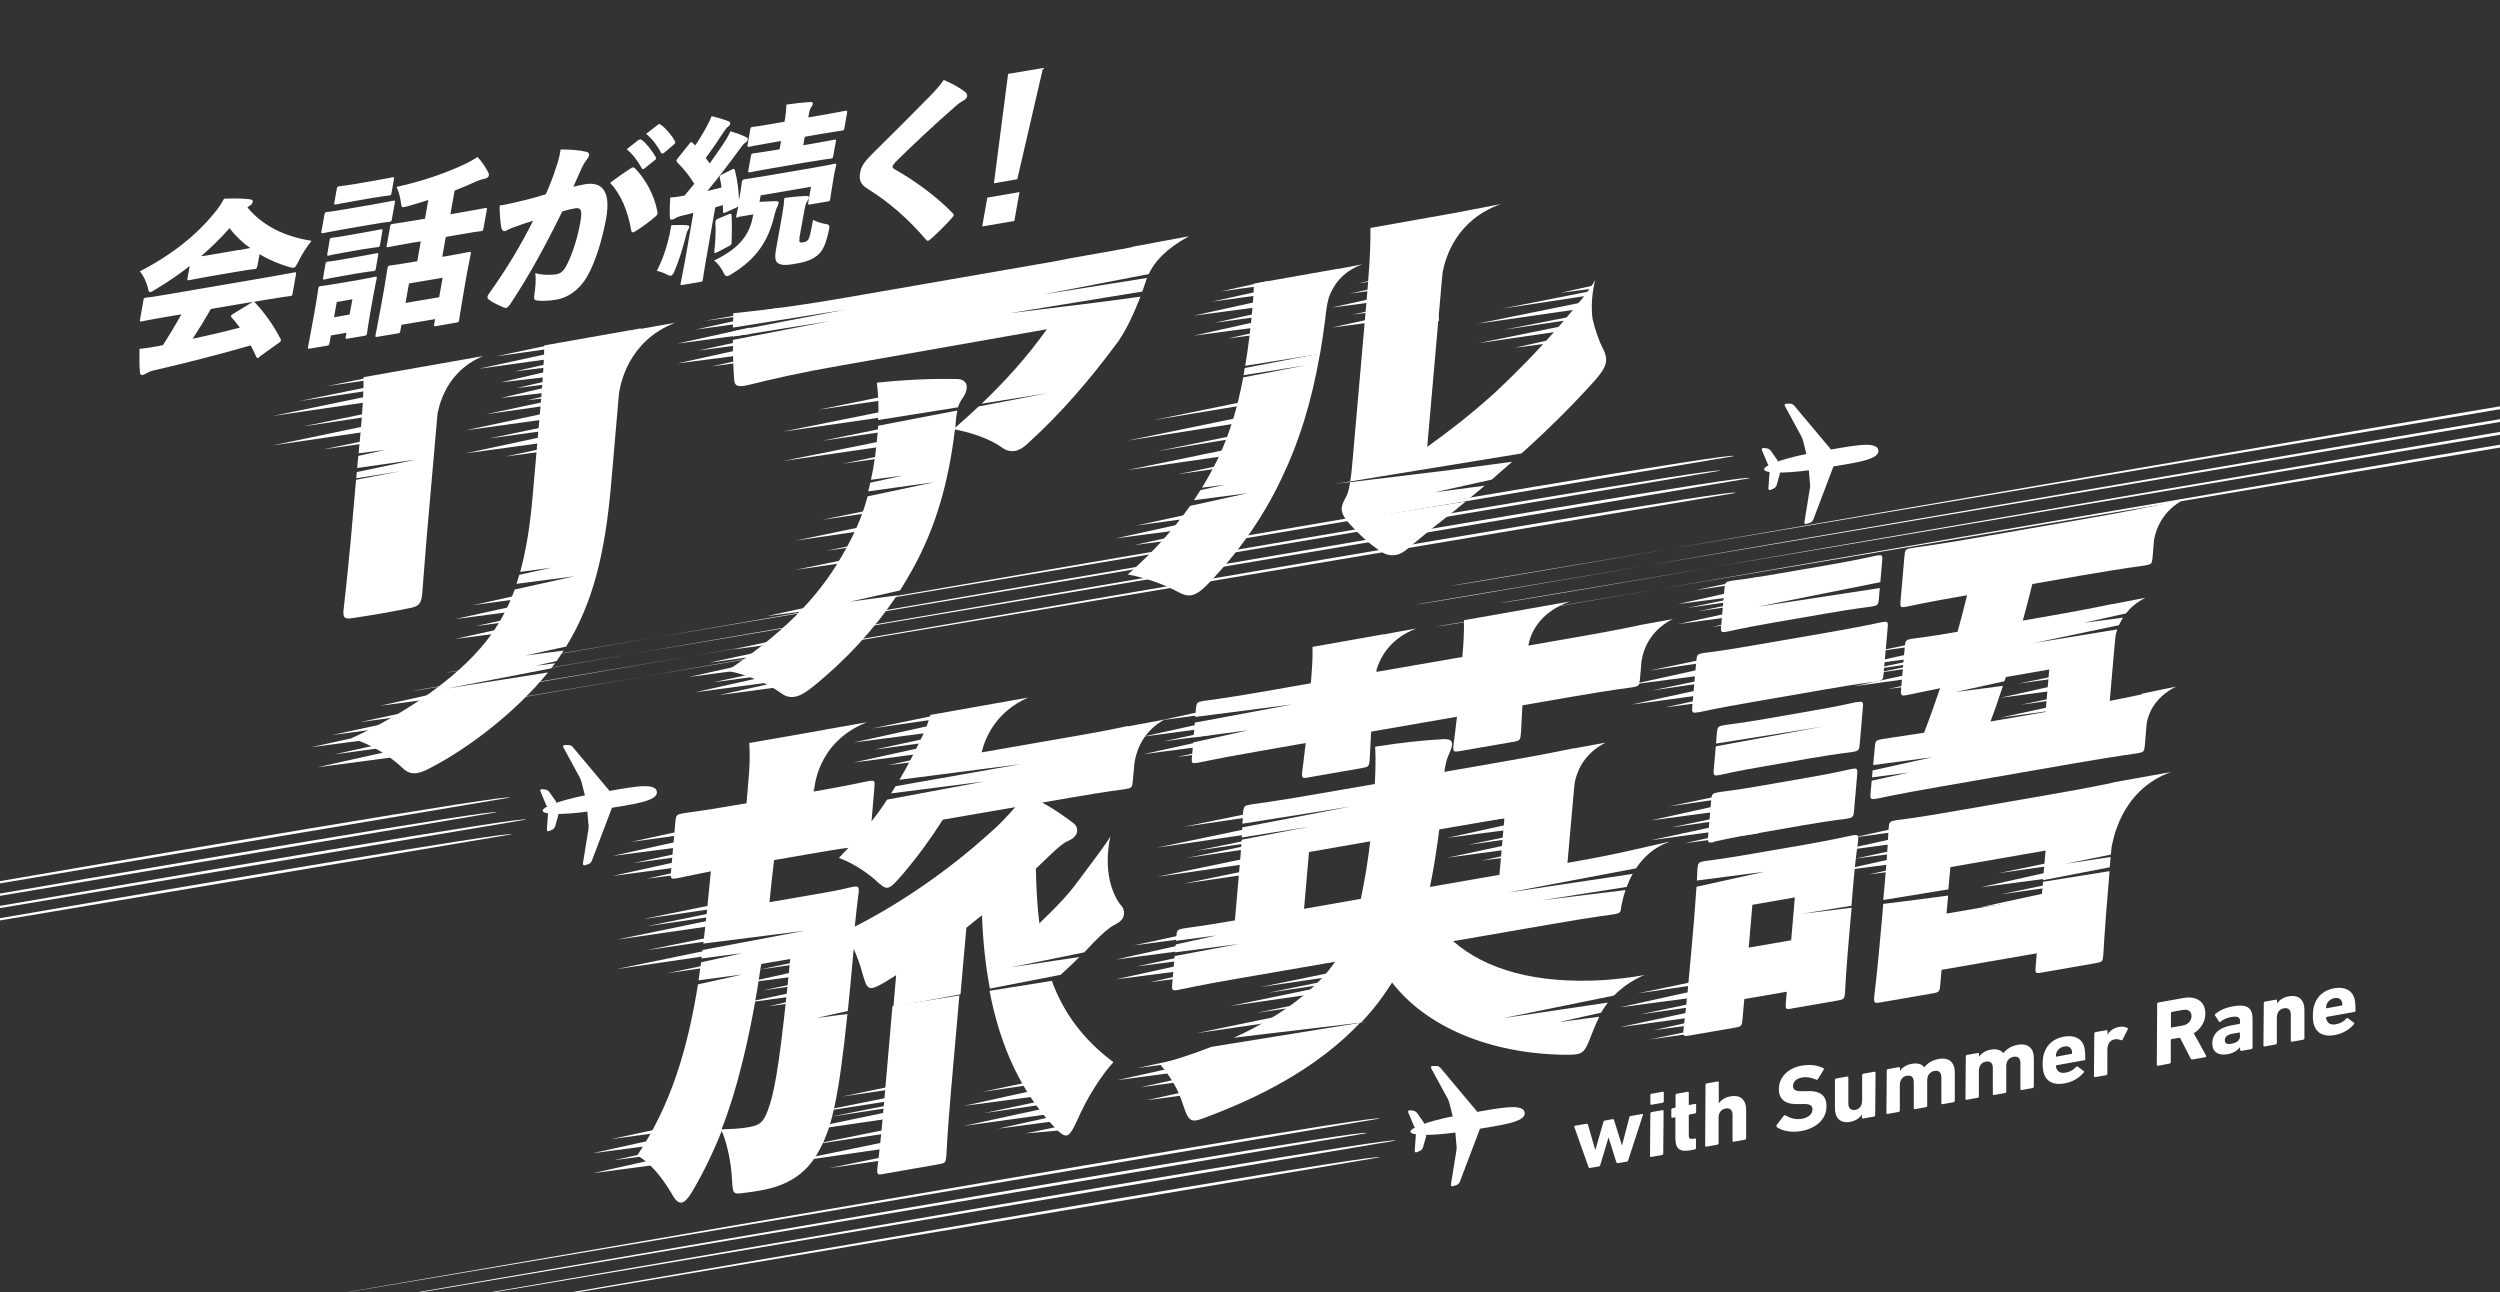 <?xml version="1.0" encoding="UTF-8"?>
<svg xmlns="http://www.w3.org/2000/svg" id="_レイヤー_1" width="136" height="70.3" viewBox="0 0 136 70.3">
  <rect x="0" y="0" width="136" height="70.3" fill="#333333" stroke="none"/>
  <defs>
    <style>.cls-1{fill:#fff;}</style>
  </defs>
  <path class="cls-1" d="M87.99,63.27s-.05-.01-.06-.04l-.42-1.34h-.01s-.45,1.5-.45,1.5c-.01,.03-.03,.06-.06,.06l-.51,.09s-.05-.01-.06-.04l-.78-2.2s0-.05,.04-.06l.63-.11s.06,0,.07,.04l.4,1.38h.01s.44-1.53,.44-1.53c.01-.04,.04-.06,.07-.06l.43-.08s.06,0,.07,.04l.43,1.38h.01s.4-1.53,.4-1.53c.01-.04,.03-.06,.07-.06l.63-.11s.05,.01,.04,.04l-.81,2.49s-.03,.06-.06,.06l-.51,.09Zm1.82-.33s-.05-.01-.05-.04l.02-2.34s.02-.05,.05-.06l.62-.11s.05,.01,.05,.04l-.02,2.34s-.02,.05-.05,.06l-.62,.11Zm.02-2.84s-.05-.01-.05-.04v-.5s.02-.05,.06-.06l.62-.11s.05,.01,.05,.04v.5s-.02,.05-.06,.06l-.62,.11Zm2.1,2.48c-.58,.1-.79-.11-.79-.67v-1.11s0-.03-.02-.02l-.15,.03s-.05-.01-.05-.04v-.42s.02-.05,.05-.06l.15-.03s.03-.02,.03-.04v-.66s.03-.05,.06-.06l.61-.11s.05,.01,.05,.04v.66s0,.03,.03,.02l.32-.06s.05,.01,.05,.04v.42s-.02,.05-.05,.06l-.32,.06s-.03,.02-.03,.04v1.08c0,.18,.05,.23,.22,.2l.12-.02s.05,.01,.05,.04v.5s-.02,.05-.06,.06l-.27,.05Zm2.37-.46s-.05-.01-.05-.04v-1.4c.01-.27-.11-.42-.37-.38s-.39,.25-.39,.51v1.4s-.03,.05-.06,.06l-.62,.11s-.05-.01-.05-.04l.02-3.34s.02-.05,.05-.06l.62-.11s.05,.01,.05,.04v1.16s0,0,0,0c.11-.17,.33-.34,.65-.39,.55-.1,.85,.22,.84,.76v1.54s-.03,.05-.06,.06l-.62,.11Zm2.35-.84s-.03-.05,0-.08l.39-.51s.05-.03,.08-.02c.23,.14,.54,.26,.91,.19,.37-.07,.57-.27,.57-.51,0-.2-.12-.31-.54-.29h-.19c-.71,.04-1.1-.22-1.1-.82,0-.63,.49-1.14,1.25-1.27,.46-.08,.89-.02,1.19,.15,.03,.01,.04,.03,0,.07l-.32,.52s-.05,.04-.07,.03c-.27-.12-.52-.17-.81-.12-.31,.06-.47,.24-.47,.46,0,.2,.14,.3,.54,.28h.19c.72-.04,1.1,.21,1.09,.84,0,.62-.48,1.17-1.38,1.33-.55,.1-1.07-.02-1.34-.23Zm4.69-.43s-.05-.01-.05-.04v-.18s0,0,0,0c-.13,.19-.33,.34-.64,.4-.55,.1-.84-.23-.83-.76v-1.54s.03-.05,.06-.06l.62-.11s.05,.01,.05,.04v1.4c-.01,.26,.11,.42,.37,.38,.25-.04,.38-.25,.38-.51v-1.4s.03-.05,.06-.06l.62-.11s.05,.01,.05,.04l-.02,2.34s-.02,.05-.05,.06l-.62,.11Zm4.32-.78s-.05-.01-.05-.04v-1.4c.01-.27-.12-.42-.38-.37s-.39,.25-.39,.51v1.4s-.03,.05-.06,.06l-.62,.11s-.05-.01-.05-.04v-1.4c.01-.27-.11-.42-.37-.38s-.39,.25-.39,.51v1.4s-.03,.05-.06,.06l-.62,.11s-.05-.01-.05-.04l.02-2.34s.02-.05,.05-.06l.62-.11s.05,.01,.05,.04v.17s0,0,0,0c.11-.17,.33-.34,.65-.39s.52,.01,.67,.19h0c.19-.23,.43-.39,.78-.45,.59-.11,.89,.21,.88,.75v1.54s-.03,.05-.06,.06l-.62,.11Zm4.3-.77s-.05-.01-.05-.04v-1.4c.01-.27-.12-.42-.38-.37s-.39,.25-.39,.51v1.4s-.03,.05-.06,.06l-.62,.11s-.05-.01-.05-.04v-1.4c.01-.27-.11-.42-.37-.38s-.39,.25-.39,.51v1.4s-.03,.05-.06,.06l-.62,.11s-.05-.01-.05-.04l.02-2.34s.02-.05,.05-.06l.62-.11s.05,.01,.05,.04v.17s0,0,0,0c.11-.17,.33-.34,.65-.39,.3-.05,.52,.01,.67,.19h0c.19-.23,.43-.39,.78-.45,.59-.11,.89,.21,.88,.75v1.54s-.03,.05-.06,.06l-.62,.11Zm1.24-.86c-.05-.14-.08-.31-.08-.57,0-.26,.03-.44,.09-.6,.15-.47,.55-.79,1.08-.88s.93,.09,1.07,.49c.05,.15,.08,.32,.08,.74,0,.03-.02,.05-.06,.06l-1.51,.27s-.03,.02-.03,.04c0,.05,.01,.09,.03,.13,.07,.2,.25,.28,.51,.23s.43-.16,.57-.32c.03-.02,.05-.03,.07-.01l.34,.25s.03,.05,0,.07c-.24,.29-.6,.52-1.06,.6-.57,.1-.95-.09-1.1-.5Zm1.49-1.1s.03-.02,.03-.04c0-.08,0-.13-.02-.18-.06-.16-.21-.23-.41-.19s-.36,.17-.42,.34c-.02,.05-.03,.11-.03,.19,0,.02,.01,.03,.03,.02l.82-.15Zm1.27,1.25s-.05-.01-.05-.04l.02-2.34s.02-.05,.05-.06l.62-.11s.05,.01,.05,.04v.21s0,0,0,0c.12-.22,.35-.38,.65-.43,.16-.03,.33,0,.44,.07,.03,.02,.03,.03,.01,.07l-.29,.57s-.04,.03-.07,.02c-.12-.05-.24-.07-.36-.05-.27,.06-.39,.27-.39,.6v1.29s-.03,.05-.06,.06l-.62,.11Zm5.3-.95s-.06,0-.08-.04l-.59-1.15-.47,.08s-.03,.02-.03,.04v1.23s-.03,.05-.06,.06l-.65,.12s-.05-.01-.05-.04l.02-3.34s.02-.05,.05-.06l1.39-.25c.72-.13,1.19,.23,1.18,.85,0,.44-.24,.83-.63,1.07l.68,1.23s0,.06-.04,.07l-.73,.13Zm-.04-2.36c0-.26-.18-.39-.47-.34l-.62,.11s-.03,.02-.03,.04v.79s0,.03,.02,.02l.62-.11c.29-.05,.47-.25,.48-.51Zm2.69,1.88s-.05-.01-.05-.04v-.16s0,0,0,0c-.13,.18-.35,.33-.69,.39-.44,.08-.83-.08-.82-.6,0-.54,.42-.86,1.04-.97l.44-.08s.03-.02,.03-.04v-.09c0-.23-.11-.31-.51-.24-.25,.05-.44,.15-.56,.26-.03,.02-.05,.02-.07,0l-.23-.36s0-.05,.02-.07c.21-.18,.52-.33,.93-.41,.81-.15,1.1,.07,1.1,.69v1.57s-.03,.05-.06,.06l-.57,.1Zm-.06-.8v-.17s0-.03-.03-.02l-.35,.06c-.3,.05-.44,.17-.44,.36,0,.17,.12,.24,.36,.19,.31-.06,.46-.19,.47-.42Zm2.82,.31s-.05-.01-.05-.04v-1.4c.01-.27-.11-.42-.37-.38s-.39,.25-.39,.51v1.4s-.03,.05-.06,.06l-.62,.11s-.05-.01-.05-.04l.02-2.34s.02-.05,.05-.06l.62-.11s.05,.01,.05,.04v.17s0,0,0,0c.11-.17,.33-.34,.65-.39,.55-.1,.85,.22,.84,.76v1.54s-.03,.05-.06,.06l-.62,.11Zm1.23-.86c-.05-.14-.09-.31-.08-.57,0-.26,.03-.44,.09-.6,.15-.47,.55-.79,1.08-.88s.93,.09,1.07,.49c.05,.15,.08,.32,.08,.74,0,.03-.02,.05-.06,.06l-1.51,.27s-.03,.02-.03,.04c0,.05,.01,.09,.03,.13,.07,.2,.25,.28,.51,.23s.43-.16,.57-.32c.03-.02,.05-.03,.07-.01l.34,.25s.03,.05,0,.07c-.24,.29-.6,.52-1.06,.6-.57,.1-.95-.09-1.1-.5Zm1.49-1.1s.03-.02,.03-.04c0-.08,0-.13-.02-.18-.06-.16-.21-.23-.41-.19s-.36,.17-.42,.34c-.02,.05-.03,.11-.03,.19,0,.02,.01,.03,.03,.02l.82-.15Z"></path>
  <path class="cls-1" d="M151.58,19.64l-72.63,12.22c.03,.14,72.99-12.7,72.63-12.22"></path>
  <path class="cls-1" d="M150.82,20.46l-73.79,12.42c.03,.14,74.15-12.89,73.79-12.42"></path>
  <path class="cls-1" d="M152.48,20.88l-70.87,11.92c.03,.14,71.23-12.4,70.87-11.92"></path>
  <path class="cls-1" d="M151.68,21.71l-73.54,12.37c.03,.14,73.9-12.85,73.54-12.37"></path>
  <path class="cls-1" d="M14.14,19.41c-.06,.04-.1,.06-.12,.07s-.05-.02-.08-.07c-.1-.23-.2-.43-.3-.62-1.67,.48-3.49,.95-5.32,1.37-.13,.03-.26,.09-.34,.14-.07,.05-.15,.09-.23,.1-.09,.01-.13-.03-.14-.18-.03-.35-.03-.78-.02-1.24,.39-.04,.69-.09,1.06-.16l.22-.05c.35-.55,.68-1.1,1-1.67l-.9,.15c-.87,.15-1.19,.22-1.24,.23-.13,.02-.13,.01-.11-.11l.18-1.02c.02-.13,.03-.14,.16-.16,.06,0,.37-.04,1.24-.19l5.54-.95c.88-.15,1.19-.22,1.25-.23,.13-.02,.13-.01,.11,.11l-.18,1.02c-.02,.13-.03,.14-.16,.16-.07,.01-.37,.04-1.25,.19l-.7,.12s.05,.03,.08,.06c.51,.55,.97,1.18,1.37,1.95,.05,.09,.03,.14-.09,.22l-1.05,.75Zm-.15-4.93c-.02,.13-.03,.14-.16,.16-.06,0-.31,.03-1.06,.16l-1.4,.24c-.75,.13-1,.19-1.06,.2-.13,.02-.13,.01-.11-.11l.12-.66c-.58,.46-1.19,.87-1.82,1.25-.16,.09-.25,.16-.31,.17-.1,.02-.11-.08-.16-.29-.09-.32-.24-.62-.42-.84,1.77-.91,3.1-2,4.04-3.16,.24-.29,.39-.51,.54-.79,.5-.02,.98-.02,1.39,.03,.12,.02,.19,.05,.17,.13-.01,.07-.05,.15-.15,.21-.05,.03-.1,.06-.14,.1,.81,.99,2,1.59,3.49,1.82-.28,.35-.51,.71-.71,1.11-.13,.25-.17,.34-.27,.36-.06,0-.14-.01-.26-.05-.57-.17-1.1-.4-1.59-.69l-.12,.66Zm-2.53,2.35c-.31,.54-.64,1.08-.98,1.6,.85-.18,1.71-.38,2.57-.61-.14-.18-.28-.36-.44-.54-.03-.03-.05-.06-.04-.09,0-.04,.05-.07,.12-.12l.97-.59s.07-.04,.1-.06l-2.31,.39Zm1.52-3.22c.27-.05,.48-.08,.63-.12-.43-.3-.81-.66-1.12-1.08-.48,.54-1,1.05-1.55,1.53,.15-.02,.37-.05,.64-.1l1.4-.24Zm4.94,5.04c-.02,.13-.03,.14-.15,.16l-.9,.15c-.13,.02-.13,.01-.11-.11,.01-.07,.07-.31,.28-1.5l.12-.66c.11-.64,.14-.9,.15-.97,.02-.13,.03-.14,.16-.16,.07-.01,.28-.03,.92-.14l1.07-.18c.64-.11,.86-.17,.92-.18,.13-.02,.13-.01,.11,.11-.01,.06-.08,.32-.16,.79l-.13,.73c-.2,1.12-.22,1.36-.23,1.42-.02,.13-.03,.14-.16,.16l-.89,.15c-.13,.02-.13,.01-.11-.11l.04-.21-.85,.15-.07,.4Zm-.27-6.97c.02-.12,.03-.13,.16-.15,.06,0,.31-.03,1.05-.16l1.45-.25c.75-.13,1-.19,1.06-.2,.13-.02,.13-.01,.11,.1l-.16,.89c-.02,.13-.03,.14-.16,.16-.06,0-.31,.03-1.05,.16l-1.45,.25c-.75,.13-1,.19-1.06,.2-.13,.02-.13,.01-.11-.11l.16-.89Zm.05,2.71c.02-.13,.03-.14,.15-.16,.07-.01,.25-.02,.85-.13l.91-.16c.59-.1,.78-.15,.85-.16,.13-.02,.13-.01,.11,.11l-.12,.7c-.02,.13-.03,.14-.16,.16-.07,.01-.25,.02-.84,.12l-.91,.16c-.6,.1-.79,.15-.86,.17-.12,.02-.12,.01-.1-.11l.12-.7Zm.23-1.31c.02-.12,.03-.13,.15-.15,.07-.01,.25-.02,.85-.13l.91-.16c.59-.1,.78-.15,.85-.16,.13-.02,.13-.01,.11,.1l-.12,.71c-.02,.13-.03,.14-.16,.16-.07,.01-.25,.02-.84,.12l-.91,.16c-.6,.1-.79,.15-.86,.17-.12,.02-.12,.01-.1-.11l.12-.71Zm1.09,4.03l.15-.83-.85,.15-.15,.83,.85-.15Zm-.7-6.83c.02-.12,.03-.13,.16-.15,.06,0,.26-.03,.9-.13l1.03-.18c.64-.11,.85-.16,.91-.17,.13-.02,.13-.01,.11,.1l-.13,.74c-.02,.12-.03,.13-.16,.15-.06,0-.26,.03-.9,.13l-1.03,.18c-.64,.11-.85,.16-.91,.17-.13,.02-.13,.01-.11-.1l.13-.74Zm6.16,1.38l.63-.11c.89-.15,1.21-.22,1.26-.23,.13-.02,.13-.01,.11,.11l-.18,1c-.02,.12-.03,.13-.16,.15-.06,0-.37,.04-1.26,.2l-.63,.11-.19,1.08,.26-.04c.81-.14,1.11-.21,1.18-.22,.13-.02,.13-.01,.11,.1-.01,.07-.08,.37-.2,1.01l-.16,.92c-.23,1.32-.26,1.6-.27,1.65-.02,.13-.03,.14-.16,.16l-1.1,.19c-.12,.02-.12,.01-.1-.11l.05-.27-1.83,.31-.06,.32c-.02,.12-.03,.13-.16,.15l-1.08,.18c-.13,.02-.13,.01-.11-.1,.01-.08,.08-.35,.32-1.69l.14-.78c.14-.79,.17-1.08,.19-1.16,.02-.12,.03-.13,.16-.15,.07-.01,.36-.04,1.17-.18l.29-.05,.19-1.08-.49,.08c-.88,.15-1.2,.22-1.26,.23-.12,.02-.12,.01-.1-.1l.18-1c.02-.13,.03-.14,.15-.16,.07-.01,.37-.05,1.26-.2l.49-.08,.18-1.02c-.38,.12-.78,.25-1.16,.35-.3,.08-.29,.07-.33-.21-.05-.39-.15-.67-.24-.85,1.42-.31,2.76-.78,3.82-1.29,.24-.12,.37-.2,.59-.34,.27,.29,.44,.58,.57,.82,.03,.07,.06,.11,.04,.2s-.11,.14-.25,.17c-.12,.02-.3,.08-.45,.15-.36,.16-.75,.33-1.16,.49l-.23,1.3Zm-.59,4.51l.19-1.06-1.83,.31-.19,1.06,1.83-.31Zm6.27-6.8c.17-.46,.28-.83,.34-1.24,.56,0,1.03,.04,1.41,.13,.1,.02,.15,.1,.14,.19-.01,.06-.04,.12-.1,.19-.15,.2-.22,.32-.29,.47-.15,.33-.26,.58-.47,1.05,.25-.06,.48-.11,.65-.14,.91-.15,1.39,.38,1.14,1.83-.19,1.06-.55,2.35-1.05,3.21-.44,.75-1.07,1.14-1.66,1.24-.44,.07-.81,.09-1.1,.04-.1-.02-.14-.1-.1-.3,.05-.36,.1-.77,.05-1.18,.43,.12,.89,.1,1.15,.06,.22-.04,.39-.15,.59-.56,.28-.56,.56-1.41,.71-2.27,.12-.68,.03-.8-.28-.76-.18,.03-.43,.09-.7,.17-.88,1.79-1.8,3.5-2.85,5.07-.08,.11-.13,.16-.2,.18-.04,0-.07,0-.12-.02-.27-.11-.62-.27-.82-.43-.07-.04-.09-.1-.08-.16,0-.05,.04-.1,.07-.15,1-1.4,1.72-2.61,2.41-3.98-.26,.08-.59,.18-.87,.29-.24,.09-.39,.13-.52,.21-.05,.03-.09,.05-.13,.06-.1,.02-.17-.04-.2-.15-.05-.23-.1-.72-.1-1.24,.47-.07,.99-.2,1.44-.31,.38-.09,.75-.2,1.07-.3,.22-.49,.36-.86,.47-1.17Zm4.19-.24c.06-.04,.14-.03,.19,.02,.58,.6,1.06,1.46,1.23,2.4,.02,.07,0,.12-.08,.2-.29,.26-.78,.62-1.12,.83-.05,.03-.09,.05-.13,.06-.06,0-.09-.03-.1-.1-.18-1.04-.55-1.97-1.15-2.59,.39-.3,.85-.62,1.17-.82Zm.4-1.51s.05-.04,.07-.04c.03,0,.05,0,.09,.03,.24,.17,.57,.6,.76,.93,.01,.03,.02,.04,.02,.07,0,.04-.03,.07-.08,.11l-.53,.43s-.07,.05-.08,.05c-.04,0-.06,0-.09-.05-.19-.35-.5-.79-.82-1.03l.65-.51Zm1.03-.83s.05-.04,.07-.04c.04,0,.06,0,.11,.04,.27,.2,.6,.59,.75,.88,.02,.02,.03,.06,.02,.09,0,.03-.02,.06-.08,.11l-.52,.44s-.06,.04-.08,.04c-.04,0-.06,0-.09-.04-.17-.35-.48-.76-.81-1.03l.62-.48Zm.63,6.06c.04-.2,.07-.37,.11-.6,.3-.01,.62-.02,.82,0,.13,0,.17,.05,.16,.09-.01,.06-.03,.11-.08,.18-.04,.05-.08,.2-.12,.36-.16,.63-.35,1.26-.58,1.8-.08,.2-.14,.31-.23,.32-.06,0-.14-.02-.26-.09-.15-.08-.36-.15-.5-.18,.28-.52,.52-1.19,.67-1.88Zm3.76-1.02c-.13,.02-.13,.01-.11-.11,.01-.06,.04-.15,.1-.49-.03,.02-.06,.04-.12,.07l-.55,.25c-.14,.06-.16,.05-.16-.08,0-.1,0-.21-.01-.31-.13,.04-.27,.07-.41,.12l-.48,2.73c-.14,.77-.18,1.11-.19,1.18-.02,.12-.03,.13-.16,.15l-.95,.16c-.12,.02-.12,.01-.1-.1,.01-.08,.09-.42,.23-1.19l.46-2.63c-.21,.05-.41,.11-.64,.16-.13,.03-.27,.08-.34,.13-.07,.05-.13,.07-.2,.08-.08,.01-.1-.05-.1-.16-.02-.32,0-.62,.02-1.04,.31-.03,.54-.06,.78-.11,.18-.21,.36-.43,.53-.64-.24-.4-.56-.8-.92-1.16-.04-.05-.05-.08-.05-.11,0-.03,.03-.07,.08-.13l.6-.75c.05-.07,.08-.11,.12-.12,.02,0,.05,.01,.09,.05,.04,.04,.08,.09,.13,.13,.22-.32,.44-.68,.63-1.04,.1-.17,.17-.33,.26-.55,.35,.08,.62,.16,.9,.27,.1,.03,.13,.07,.11,.15-.01,.06-.06,.11-.12,.16-.09,.07-.14,.14-.24,.29-.35,.54-.64,.96-.97,1.41,.08,.09,.15,.19,.22,.29,.26-.36,.51-.73,.75-1.08,.13-.19,.24-.38,.38-.67,.32,.1,.57,.18,.83,.31,.09,.05,.12,.06,.11,.13-.01,.08-.06,.14-.14,.19-.11,.07-.18,.18-.35,.41-.61,.83-1.21,1.61-1.71,2.21,.3-.07,.51-.12,.77-.19-.02-.18-.05-.36-.09-.51-.02-.12,0-.15,.14-.21l.5-.25c.12-.07,.15-.06,.18,.04,.13,.51,.21,1.07,.22,1.63l.08-.46c.05-.28,.06-.44,.07-.51,.02-.13,.04-.16,.16-.18,.07-.01,.37-.05,1.26-.2l2.34-.4c.88-.15,1.2-.22,1.27-.24,.12-.02,.12-.01,.1,.11-.01,.06-.06,.23-.1,.45l-.06,.37c-.13,.75-.14,.89-.15,.96-.02,.13-.03,.14-.15,.16l-.94,.16c-.13,.02-.13,.01-.11-.11l.15-.85-2.74,.47-.06,.35c.31-.02,.59-.03,.85-.04,.14,0,.2,.02,.19,.1-.02,.09-.05,.17-.09,.24-.04,.07-.09,.22-.15,.46-.31,1.31-.92,2.3-2.26,3.13-.14,.09-.23,.14-.3,.15-.09,.01-.14-.05-.22-.23-.12-.24-.29-.46-.49-.62,1.5-.72,1.93-1.5,2.11-2.39,0-.04,.01-.08,.03-.12l-.83,.14Zm-1.15,1.89c-.14,.07-.17,.06-.16-.07,.07-.55,.08-1.14,.06-1.55,0-.12,.03-.15,.16-.21l.55-.23c.14-.05,.16-.06,.17,.07,.02,.41,.02,.99,0,1.45,0,.12-.03,.15-.17,.22l-.61,.32Zm3.47-6.05l-.45,.08c-.89,.15-1.21,.22-1.26,.23-.13,.02-.13,.01-.11-.11l.14-.81c.02-.13,.03-.14,.16-.16,.06,0,.37-.04,1.26-.2l.45-.08c.07-.39,.09-.62,.1-.93,.46-.07,.86-.11,1.28-.14,.11-.01,.17,.04,.16,.09-.02,.09-.06,.16-.11,.22-.06,.1-.08,.18-.13,.48v.05s.73-.13,.73-.13c.88-.15,1.2-.22,1.26-.23,.13-.02,.13-.01,.11,.11l-.14,.81c-.02,.13-.03,.14-.16,.16-.07,.01-.37,.05-1.26,.2l-.74,.13-.08,.46,.47-.08c.83-.14,1.13-.21,1.2-.22,.12-.02,.12-.01,.1,.1l-.14,.77c-.02,.13-.03,.14-.15,.16-.07,.01-.36,.04-1.19,.18l-1.98,.34c-.84,.14-1.13,.21-1.2,.22-.12,.02-.12,.01-.1-.11l.14-.77c.02-.12,.03-.13,.15-.15,.07-.01,.35-.04,1.19-.18l.22-.04,.08-.46Zm1.01,5.3c-.02,.11-.03,.16,.01,.2,.03,.02,.1,.03,.2,.01,.13-.02,.2-.07,.26-.15,.06-.08,.11-.24,.26-1.07,.19,.1,.41,.17,.6,.21,.31,.05,.32,.06,.26,.36-.18,.82-.34,1.12-.61,1.35-.27,.22-.55,.36-1.28,.48-.46,.08-.67,.07-.86-.03-.15-.09-.2-.28-.14-.67l.35-1.97c.07-.39,.1-.63,.12-.92,.41-.06,.74-.09,1.14-.11,.13-.01,.21,.02,.2,.09-.02,.1-.07,.14-.13,.26-.06,.11-.08,.19-.17,.69l-.23,1.28Z"></path>
  <path class="cls-1" d="M52.56,5.06s.06,.12,.06,.16c-.02,.09-.08,.17-.19,.24-.15,.08-.32,.2-.46,.33-1.14,.99-2.34,2.12-3.25,3.02-.09,.1-.15,.18-.16,.23-.01,.07,0,.11,.1,.16,1.13,.65,2.27,1.47,3.16,2.39,.05,.05,.07,.08,.06,.13,0,.03-.04,.07-.1,.14-.31,.35-.78,.82-1.1,1.1-.09,.08-.14,.13-.2,.14-.04,0-.07-.02-.11-.07-.97-1.13-1.99-2.02-3.14-2.74-.37-.22-.52-.45-.44-.89,.06-.37,.24-.6,.65-1.02,1.1-1.09,2.18-2.16,3.1-3.1,.38-.38,.61-.66,.8-.93,.4,.17,.88,.41,1.23,.71Z"></path>
  <path class="cls-1" d="M55.18,12.02l-1.75,.3,.28-1.57,1.75-.3-.28,1.57Zm.16-2.27l-1.27,.22,.77-5.95,1.9-.32-1.4,6.05Z"></path>
  <polygon class="cls-1" points="108.72 47.5 112.11 46.8 112.15 47.01 108.72 47.5"></polygon>
  <polygon class="cls-1" points="108.85 48.65 112.11 47.97 112.15 48.18 108.85 48.65"></polygon>
  <polygon class="cls-1" points="107.74 48.27 111.67 47.39 111.74 47.74 107.74 48.27"></polygon>
  <polygon class="cls-1" points="109.6 49.5 113.53 48.63 113.59 48.98 109.6 49.5"></polygon>
  <polygon class="cls-1" points="107.74 49.35 112.21 48.38 112.27 48.73 107.74 49.35"></polygon>
  <polygon class="cls-1" points="16.27 21.82 20.09 21.04 20.12 21.24 16.27 21.82"></polygon>
  <polygon class="cls-1" points="16.47 23.2 20.29 22.42 20.32 22.62 16.47 23.2"></polygon>
  <polygon class="cls-1" points="17.76 21.01 21.58 20.23 21.62 20.44 17.76 21.01"></polygon>
  <polygon class="cls-1" points="14.83 22.63 20.63 21.43 20.69 21.77 14.83 22.63"></polygon>
  <polygon class="cls-1" points="17.56 24.45 23.37 23.25 23.43 23.6 17.56 24.45"></polygon>
  <polygon class="cls-1" points="14.83 24.23 20.63 23.02 20.69 23.37 14.83 24.23"></polygon>
  <polygon class="cls-1" points="34.97 50 38.79 49.22 38.83 49.43 34.97 50"></polygon>
  <polygon class="cls-1" points="35.17 51.69 38.99 50.91 39.03 51.12 35.17 51.69"></polygon>
  <polygon class="cls-1" points="35.17 50.39 38.99 49.61 39.03 49.82 35.17 50.39"></polygon>
  <polygon class="cls-1" points="33.53 51.12 39.34 49.92 39.4 50.27 33.53 51.12"></polygon>
  <polygon class="cls-1" points="36.26 52.95 42.07 51.74 42.13 52.09 36.26 52.95"></polygon>
  <polygon class="cls-1" points="33.53 52.72 39.34 51.52 39.4 51.86 33.53 52.72"></polygon>
  <polygon class="cls-1" points="64.38 44.98 68.2 44.2 68.24 44.41 64.38 44.98"></polygon>
  <polygon class="cls-1" points="64.58 46.67 68.4 45.89 68.44 46.1 64.58 46.67"></polygon>
  <polygon class="cls-1" points="65.07 46.28 68.89 45.5 68.93 45.71 65.07 46.28"></polygon>
  <polygon class="cls-1" points="62.94 46.11 68.74 44.9 68.81 45.25 62.94 46.11"></polygon>
  <polygon class="cls-1" points="64.39 48.07 70.2 46.87 70.26 47.21 64.39 48.07"></polygon>
  <polygon class="cls-1" points="62.94 47.7 68.74 46.5 68.81 46.85 62.94 47.7"></polygon>
  <polygon class="cls-1" points="68.54 53.7 72.36 52.92 72.39 53.13 68.54 53.7"></polygon>
  <polygon class="cls-1" points="68.96 54.01 72.79 53.23 72.82 53.43 68.96 54.01"></polygon>
  <polygon class="cls-1" points="66.9 53.14 72.7 51.93 72.77 52.28 66.9 53.14"></polygon>
  <polygon class="cls-1" points="68.35 55.1 74.16 53.9 74.22 54.24 68.35 55.1"></polygon>
  <polygon class="cls-1" points="66.9 54.73 72.7 53.53 72.77 53.88 66.9 54.73"></polygon>
  <polygon class="cls-1" points="65.11 56.2 70.91 55 70.97 55.35 65.11 56.2"></polygon>
  <polygon class="cls-1" points="43.8 60.61 48.64 59.64 48.68 59.85 43.8 60.61"></polygon>
  <polygon class="cls-1" points="45.12 60.76 49.96 59.8 50 60.01 45.12 60.76"></polygon>
  <polygon class="cls-1" points="44 62.3 48.3 61.43 48.34 61.64 44 62.3"></polygon>
  <polygon class="cls-1" points="42.36 61.73 48.16 60.52 48.22 60.87 42.36 61.73"></polygon>
  <polygon class="cls-1" points="45.09 63.55 50.9 62.35 50.96 62.69 45.09 63.55"></polygon>
  <polygon class="cls-1" points="45.82 59.65 51.62 58.44 51.69 58.79 45.82 59.65"></polygon>
  <polygon class="cls-1" points="42.36 63.32 48.16 62.12 48.22 62.47 42.36 63.32"></polygon>
  <polygon class="cls-1" points="44.52 22.29 48.34 21.51 48.38 21.72 44.52 22.29"></polygon>
  <polygon class="cls-1" points="44.72 23.98 48.54 23.2 48.58 23.41 44.72 23.98"></polygon>
  <polygon class="cls-1" points="42.59 23.48 48.89 22.21 48.95 22.56 42.59 23.48"></polygon>
  <polygon class="cls-1" points="45.82 25.23 51.62 24.03 51.69 24.38 45.82 25.23"></polygon>
  <polygon class="cls-1" points="42.59 25.08 48.89 23.81 48.95 24.15 42.59 25.08"></polygon>
  <polygon class="cls-1" points="44.71 28.28 48.53 27.5 48.57 27.71 44.71 28.28"></polygon>
  <polygon class="cls-1" points="44.91 29.97 48.73 29.19 48.77 29.4 44.91 29.97"></polygon>
  <polygon class="cls-1" points="43.27 29.41 49.08 28.2 49.14 28.55 43.27 29.41"></polygon>
  <polygon class="cls-1" points="43.27 31 49.08 29.8 49.14 30.15 43.27 31"></polygon>
  <polygon class="cls-1" points="26.46 22.53 29.46 21.89 29.5 22.1 26.46 22.53"></polygon>
  <polygon class="cls-1" points="26.62 23.85 29.62 23.22 29.65 23.43 26.62 23.85"></polygon>
  <polygon class="cls-1" points="26.95 19.39 29.95 18.76 29.99 18.96 26.95 19.39"></polygon>
  <polygon class="cls-1" points="25.33 23.41 29.89 22.43 29.95 22.77 25.33 23.41"></polygon>
  <polygon class="cls-1" points="27.48 24.84 32.03 23.86 32.09 24.2 27.48 24.84"></polygon>
  <polygon class="cls-1" points="26.05 20.06 30.6 19.07 30.66 19.42 26.05 20.06"></polygon>
  <polygon class="cls-1" points="25.33 24.66 29.89 23.68 29.95 24.03 25.33 24.66"></polygon>
  <polygon class="cls-1" points="62.77 22.85 68.29 21.72 68.33 21.93 62.77 22.85"></polygon>
  <polygon class="cls-1" points="62.97 24.54 68.49 23.41 68.53 23.62 62.97 24.54"></polygon>
  <polygon class="cls-1" points="61.33 23.97 68.83 22.42 68.9 22.77 61.33 23.97"></polygon>
  <polygon class="cls-1" points="64.07 25.8 69.87 24.6 69.93 24.94 64.07 25.8"></polygon>
  <polygon class="cls-1" points="61.33 25.57 67.14 24.37 67.2 24.72 61.33 25.57"></polygon>
  <polygon class="cls-1" points="18.04 39.99 20.63 39.43 20.66 39.64 18.04 39.99"></polygon>
  <polygon class="cls-1" points="19.6 39.28 22.19 38.72 22.23 38.92 19.6 39.28"></polygon>
  <polygon class="cls-1" points="18.17 41.04 20.76 40.47 20.8 40.68 18.17 41.04"></polygon>
  <polygon class="cls-1" points="16.92 40.65 20.85 39.78 20.91 40.12 16.92 40.65"></polygon>
  <polygon class="cls-1" points="20.69 38.39 24.63 37.51 24.69 37.86 20.69 38.39"></polygon>
  <polygon class="cls-1" points="17.26 41.74 21.2 40.86 21.26 41.21 17.26 41.74"></polygon>
  <polygon class="cls-1" points="61.88 58.1 64.47 57.54 64.51 57.75 61.88 58.1"></polygon>
  <polygon class="cls-1" points="62.02 59.15 64.61 58.58 64.65 58.79 62.02 59.15"></polygon>
  <polygon class="cls-1" points="60.77 58.76 64.7 57.89 64.76 58.23 60.77 58.76"></polygon>
  <polygon class="cls-1" points="62.38 59.85 66.32 58.98 66.38 59.32 62.38 59.85"></polygon>
  <polygon class="cls-1" points="38.58 36.05 41.17 35.49 41.2 35.69 38.58 36.05"></polygon>
  <polygon class="cls-1" points="39.89 35.33 42.48 34.76 42.52 34.97 39.89 35.33"></polygon>
  <polygon class="cls-1" points="41.69 33.52 44.27 32.96 44.31 33.17 41.69 33.52"></polygon>
  <polygon class="cls-1" points="38.83 37.11 41.42 36.55 41.45 36.76 38.83 37.11"></polygon>
  <polygon class="cls-1" points="37.46 36.83 41.39 35.96 41.45 36.3 37.46 36.83"></polygon>
  <polygon class="cls-1" points="39.13 37.81 43.06 36.94 43.12 37.28 39.13 37.81"></polygon>
  <polygon class="cls-1" points="37.81 37.66 41.74 36.78 41.8 37.13 37.81 37.66"></polygon>
  <polygon class="cls-1" points="25.73 32.92 28.32 32.35 28.36 32.56 25.73 32.92"></polygon>
  <polygon class="cls-1" points="25.87 34.06 28.45 33.5 28.49 33.71 25.87 34.06"></polygon>
  <polygon class="cls-1" points="24.75 33.68 28.69 32.81 28.75 33.15 24.75 33.68"></polygon>
  <polygon class="cls-1" points="26.61 34.92 30.54 34.04 30.6 34.39 26.61 34.92"></polygon>
  <polygon class="cls-1" points="24.75 34.76 28.69 33.89 28.75 34.24 24.75 34.76"></polygon>
  <polygon class="cls-1" points="34.31 45.8 36.9 45.24 36.94 45.44 34.31 45.8"></polygon>
  <polygon class="cls-1" points="34.45 46.95 37.04 46.39 37.07 46.59 34.45 46.95"></polygon>
  <polygon class="cls-1" points="33.33 46.56 37.27 45.69 37.33 46.04 33.33 46.56"></polygon>
  <polygon class="cls-1" points="35.19 47.8 39.13 46.93 39.19 47.28 35.19 47.8"></polygon>
  <polygon class="cls-1" points="33.33 47.65 37.27 46.78 37.33 47.12 33.33 47.65"></polygon>
  <polygon class="cls-1" points="63.17 39.18 65.75 38.62 65.79 38.83 63.17 39.18"></polygon>
  <polygon class="cls-1" points="63.3 40.33 65.89 39.77 65.93 39.97 63.3 40.33"></polygon>
  <polygon class="cls-1" points="62.19 40.07 66.12 39.2 66.18 39.54 62.19 40.07"></polygon>
  <polygon class="cls-1" points="64.04 41.18 67.98 40.31 68.04 40.66 64.04 41.18"></polygon>
  <polygon class="cls-1" points="62.19 41.03 66.12 40.16 66.18 40.5 62.19 41.03"></polygon>
  <polygon class="cls-1" points="61.67 51.43 64.26 50.87 64.3 51.08 61.67 51.43"></polygon>
  <polygon class="cls-1" points="61.81 52.58 64.4 52.02 64.43 52.23 61.81 52.58"></polygon>
  <polygon class="cls-1" points="60.69 52.2 64.63 51.32 64.69 51.67 60.69 52.2"></polygon>
  <polygon class="cls-1" points="62.55 53.43 66.49 52.56 66.55 52.91 62.55 53.43"></polygon>
  <polygon class="cls-1" points="60.69 53.28 64.63 52.41 64.69 52.76 60.69 53.28"></polygon>
  <polygon class="cls-1" points="100.78 45.57 103.37 45 103.41 45.21 100.78 45.57"></polygon>
  <polygon class="cls-1" points="100.92 46.71 103.51 46.15 103.55 46.36 100.92 46.71"></polygon>
  <polygon class="cls-1" points="99.81 46.33 103.74 45.46 103.8 45.8 99.81 46.33"></polygon>
  <polygon class="cls-1" points="101.66 47.57 105.6 46.69 105.66 47.04 101.66 47.57"></polygon>
  <polygon class="cls-1" points="99.81 47.41 103.74 46.54 103.8 46.89 99.81 47.41"></polygon>
  <polygon class="cls-1" points="33.24 61.97 35.83 61.41 35.86 61.61 33.24 61.97"></polygon>
  <polygon class="cls-1" points="33.37 63.12 35.96 62.55 36 62.76 33.37 63.12"></polygon>
  <polygon class="cls-1" points="32.26 62.73 36.19 61.86 36.25 62.21 32.26 62.73"></polygon>
  <polygon class="cls-1" points="32.26 63.82 36.19 62.94 36.25 63.29 32.26 63.82"></polygon>
  <polygon class="cls-1" points="47.42 39.63 50.81 38.93 50.85 39.13 47.42 39.63"></polygon>
  <polygon class="cls-1" points="47.56 40.78 50.15 40.22 50.18 40.42 47.56 40.78"></polygon>
  <polygon class="cls-1" points="46.44 40.39 50.38 39.52 50.44 39.87 46.44 40.39"></polygon>
  <polygon class="cls-1" points="48.3 41.63 52.24 40.76 52.3 41.11 48.3 41.63"></polygon>
  <polygon class="cls-1" points="46.44 41.48 50.38 40.61 50.44 40.95 46.44 41.48"></polygon>
  <polygon class="cls-1" points="53.41 59.4 56.8 58.69 56.84 58.9 53.41 59.4"></polygon>
  <polygon class="cls-1" points="55.78 61.66 58.42 61.11 58.36 61.43 55.78 61.66"></polygon>
  <polygon class="cls-1" points="53.55 60.55 56.8 59.86 56.84 60.07 53.55 60.55"></polygon>
  <polygon class="cls-1" points="52.43 60.16 56.37 59.29 56.43 59.63 52.43 60.16"></polygon>
  <polygon class="cls-1" points="54.29 61.4 58.22 60.53 58.28 60.87 54.29 61.4"></polygon>
  <polygon class="cls-1" points="52.43 61.25 56.9 60.28 56.96 60.62 52.43 61.25"></polygon>
  <polygon class="cls-1" points="89.09 54.04 92.48 53.33 92.52 53.54 89.09 54.04"></polygon>
  <polygon class="cls-1" points="89.72 56.55 93.12 55.85 93.15 56.06 89.72 56.55"></polygon>
  <polygon class="cls-1" points="89.22 55.18 92.48 54.5 92.52 54.71 89.22 55.18"></polygon>
  <polygon class="cls-1" points="88.11 54.8 92.04 53.93 92.1 54.27 88.11 54.8"></polygon>
  <polygon class="cls-1" points="89.96 56.04 93.9 55.16 93.96 55.51 89.96 56.04"></polygon>
  <polygon class="cls-1" points="88.11 55.88 92.58 54.92 92.64 55.26 88.11 55.88"></polygon>
  <polygon class="cls-1" points="89.72 36.48 93.12 35.77 93.15 35.98 89.72 36.48"></polygon>
  <polygon class="cls-1" points="89.86 37.56 93.12 36.88 93.15 37.08 89.86 37.56"></polygon>
  <polygon class="cls-1" points="88.74 37.24 92.68 36.37 92.74 36.72 88.74 37.24"></polygon>
  <polygon class="cls-1" points="90.6 38.48 94.54 37.61 94.6 37.95 90.6 38.48"></polygon>
  <polygon class="cls-1" points="88.74 38.33 93.21 37.36 93.28 37.71 88.74 38.33"></polygon>
  <polygon class="cls-1" points="92.26 32.1 95.65 31.39 95.69 31.6 92.26 32.1"></polygon>
  <polygon class="cls-1" points="92.39 33.25 95.65 32.57 95.69 32.77 92.39 33.25"></polygon>
  <polygon class="cls-1" points="91.8 33.07 95.05 32.39 95.09 32.59 91.8 33.07"></polygon>
  <polygon class="cls-1" points="91.28 32.86 95.21 31.99 95.28 32.34 91.28 32.86"></polygon>
  <polygon class="cls-1" points="93.14 34.1 97.07 33.23 97.13 33.57 93.14 34.1"></polygon>
  <polygon class="cls-1" points="91.28 33.95 95.75 32.98 95.81 33.33 91.28 33.95"></polygon>
  <polygon class="cls-1" points="101.84 35.48 105.23 34.77 105.27 34.98 101.84 35.48"></polygon>
  <polygon class="cls-1" points="101.97 36.63 105.23 35.95 105.27 36.15 101.97 36.63"></polygon>
  <polygon class="cls-1" points="101.31 36.5 104.57 35.82 104.61 36.02 101.31 36.5"></polygon>
  <polygon class="cls-1" points="100.86 36.24 104.79 35.37 104.86 35.71 100.86 36.24"></polygon>
  <polygon class="cls-1" points="102.72 37.48 106.65 36.61 106.71 36.95 102.72 37.48"></polygon>
  <polygon class="cls-1" points="100.86 37.33 105.33 36.36 105.39 36.71 100.86 37.33"></polygon>
  <polygon class="cls-1" points="90.78 43.87 94.17 43.16 94.21 43.37 90.78 43.87"></polygon>
  <polygon class="cls-1" points="90.91 45.01 94.17 44.33 94.21 44.54 90.91 45.01"></polygon>
  <polygon class="cls-1" points="89.8 44.63 93.73 43.76 93.79 44.1 89.8 44.63"></polygon>
  <polygon class="cls-1" points="91.65 45.87 95.59 44.99 95.65 45.34 91.65 45.87"></polygon>
  <polygon class="cls-1" points="89.8 45.71 94.27 44.75 94.33 45.09 89.8 45.71"></polygon>
  <polygon class="cls-1" points="109.79 37.19 113.18 36.49 113.22 36.7 109.79 37.19"></polygon>
  <polygon class="cls-1" points="109.92 38.34 113.18 37.66 113.22 37.87 109.92 38.34"></polygon>
  <polygon class="cls-1" points="108.81 37.96 112.74 37.08 112.81 37.43 108.81 37.96"></polygon>
  <polygon class="cls-1" points="108.81 39.04 113.28 38.07 113.34 38.42 108.81 39.04"></polygon>
  <polygon class="cls-1" points="79.71 44.82 83.11 44.11 83.14 44.32 79.71 44.82"></polygon>
  <polygon class="cls-1" points="79.85 45.96 83.11 45.28 83.14 45.49 79.85 45.96"></polygon>
  <polygon class="cls-1" points="78.73 45.58 82.67 44.71 82.73 45.05 78.73 45.58"></polygon>
  <polygon class="cls-1" points="80.59 46.82 84.53 45.95 84.59 46.29 80.59 46.82"></polygon>
  <polygon class="cls-1" points="78.73 46.66 83.21 45.7 83.27 46.04 78.73 46.66"></polygon>
  <polygon class="cls-1" points="41.34 52.74 44.73 52.03 44.77 52.24 41.34 52.74"></polygon>
  <polygon class="cls-1" points="41.47 53.88 44.73 53.2 44.77 53.41 41.47 53.88"></polygon>
  <polygon class="cls-1" points="40.36 53.5 44.29 52.63 44.36 52.97 40.36 53.5"></polygon>
  <polygon class="cls-1" points="41.8 54.74 45.73 53.86 45.79 54.21 41.8 54.74"></polygon>
  <polygon class="cls-1" points="40.36 54.58 44.83 53.62 44.89 53.96 40.36 54.58"></polygon>
  <polygon class="cls-1" points="37.83 17.93 40.42 17.36 40.46 17.57 37.83 17.93"></polygon>
  <polygon class="cls-1" points="37.97 19.07 40.56 18.51 40.59 18.72 37.97 19.07"></polygon>
  <polygon class="cls-1" points="36.85 18.69 40.79 17.82 40.85 18.16 36.85 18.69"></polygon>
  <polygon class="cls-1" points="38.71 19.93 42.65 19.06 42.71 19.4 38.71 19.93"></polygon>
  <polygon class="cls-1" points="38.3 17.46 42.41 16.74 42.29 16.93 38.3 17.46"></polygon>
  <polygon class="cls-1" points="36.85 19.77 40.79 18.9 40.85 19.25 36.85 19.77"></polygon>
  <polygon class="cls-1" points="65.92 16.41 68.51 15.84 68.55 16.05 65.92 16.41"></polygon>
  <polygon class="cls-1" points="66.41 15.85 69 15.28 69.04 15.49 66.41 15.85"></polygon>
  <polygon class="cls-1" points="66.05 17.56 68.64 16.99 68.68 17.2 66.05 17.56"></polygon>
  <polygon class="cls-1" points="64.94 17.17 68.88 16.3 68.94 16.64 64.94 17.17"></polygon>
  <polygon class="cls-1" points="66.8 18.41 70.73 17.54 70.79 17.88 66.8 18.41"></polygon>
  <polygon class="cls-1" points="64.94 18.26 68.88 17.38 68.94 17.73 64.94 18.26"></polygon>
  <polygon class="cls-1" points="73.42 15.97 76.01 15.41 76.04 15.62 73.42 15.97"></polygon>
  <polygon class="cls-1" points="73.91 15.41 76.5 14.84 76.53 15.05 73.91 15.41"></polygon>
  <polygon class="cls-1" points="73.55 17.12 76.14 16.56 76.18 16.76 73.55 17.12"></polygon>
  <polygon class="cls-1" points="72.44 16.73 76.37 15.86 76.43 16.21 72.44 16.73"></polygon>
  <polygon class="cls-1" points="74.29 17.97 78.23 17.1 78.29 17.45 74.29 17.97"></polygon>
  <polygon class="cls-1" points="72.44 17.82 76.37 16.95 76.43 17.29 72.44 17.82"></polygon>
  <polygon class="cls-1" points="61.81 28.59 64.4 28.03 64.43 28.23 61.81 28.59"></polygon>
  <polygon class="cls-1" points="61.71 29.65 65.64 28.78 65.7 29.13 61.71 29.65"></polygon>
  <polygon class="cls-1" points="60.69 29.29 64.63 28.42 64.69 28.76 60.69 29.29"></polygon>
  <polygon class="cls-1" points="81.72 16.79 86.42 15.86 86.45 16.07 81.72 16.79"></polygon>
  <polygon class="cls-1" points="81.85 17.93 86.55 17.01 86.59 17.22 81.85 17.93"></polygon>
  <polygon class="cls-1" points="80.36 17.61 86.41 16.38 86.47 16.73 80.36 17.61"></polygon>
  <polygon class="cls-1" points="82.39 18.92 86.33 18.04 86.39 18.39 82.39 18.92"></polygon>
  <polyline class="cls-1" points="86.65 15.7 84.88 15.93 86.69 15.53"></polyline>
  <polygon class="cls-1" points="80.41 18.67 86.46 17.44 86.52 17.78 80.41 18.67"></polygon>
  <polygon class="cls-1" points="28.01 20.2 30.04 19.74 30.07 19.95 28.01 20.2"></polygon>
  <polygon class="cls-1" points="28.11 21.11 30.14 20.64 30.18 20.85 28.11 21.11"></polygon>
  <polygon class="cls-1" points="27.24 20.8 30.32 20.08 30.38 20.43 27.24 20.8"></polygon>
  <polygon class="cls-1" points="28.7 21.77 31.78 21.05 31.84 21.4 28.7 21.77"></polygon>
  <polygon class="cls-1" points="27.24 21.65 30.32 20.93 30.38 21.28 27.24 21.65"></polygon>
  <path class="cls-1" d="M99.15,25.47c-1.71,.29-3.14,.32-3.18,.07-.04-.25,1.31-.69,3.03-.98,1.71-.29,3.09-.61,3.18-.07,.09,.54-1.31,.69-3.03,.98"></path>
  <path class="cls-1" d="M99.52,24.55c.08-.02,.1-.08,.05-.14l-1.97-2.35c-.05-.06-.15-.11-.23-.1h-.2c-.08,0-.11,.07-.07,.13l.89,1.64c.04,.07,.08,.18,.1,.26l.17,.68c.02,.07,.1,.12,.17,.11l1.09-.23Z"></path>
  <path class="cls-1" d="M99.64,25.29c.08,0,.12,.04,.09,.11l-1.09,2.87c-.03,.07-.11,.15-.18,.17l-.19,.06c-.07,.02-.12-.02-.11-.1l.3-1.85c.01-.08,.02-.2,0-.28l-.06-.7c0-.08,.05-.15,.13-.16l1.11-.14Z"></path>
  <path class="cls-1" d="M96.64,25.2c.07-.03,.09-.11,.05-.17l-.36-.51c-.04-.06-.14-.12-.22-.13l-.17-.02c-.08,0-.12,.05-.09,.12l.32,.76c.03,.07,.11,.1,.18,.07l.27-.12Z"></path>
  <path class="cls-1" d="M96.72,25.64c.08,0,.12,.07,.1,.15l-.17,.6c-.02,.07-.09,.16-.17,.19l-.16,.07c-.07,.03-.12,0-.12-.08l.06-.83c0-.08,.07-.14,.15-.13l.3,.02Z"></path>
  <path class="cls-1" d="M94.29,24.82L24.28,36.59c.03,.14,70.37-12.25,70.01-11.78"></path>
  <path class="cls-1" d="M93.56,25.61L22.44,37.58c.03,.14,71.49-12.44,71.12-11.97"></path>
  <path class="cls-1" d="M95.16,26.02L26.84,37.5c.03,.14,68.67-11.97,68.31-11.49"></path>
  <path class="cls-1" d="M94.39,26.82L23.5,38.74c.03,.14,71.25-12.4,70.89-11.93"></path>
  <path class="cls-1" d="M27.73,43.39l-70.01,11.78c.03,.14,70.37-12.25,70.01-11.78"></path>
  <path class="cls-1" d="M27,44.19l-71.12,11.97c.03,.14,71.49-12.44,71.12-11.97"></path>
  <path class="cls-1" d="M28.6,44.59l-68.31,11.49c.03,.14,68.67-11.97,68.31-11.49"></path>
  <path class="cls-1" d="M27.82,45.39l-70.89,11.93c.03,.14,71.25-12.4,70.89-11.93"></path>
  <path class="cls-1" d="M79.91,61.5c-1.71,.29-3.14,.32-3.18,.07-.04-.25,1.31-.69,3.03-.98,1.71-.29,3.09-.61,3.18-.07,.09,.54-1.31,.69-3.03,.98"></path>
  <path class="cls-1" d="M80.28,60.58c.08-.02,.1-.08,.05-.14l-1.97-2.35c-.05-.06-.15-.11-.23-.1h-.2c-.08,0-.11,.07-.07,.13l.89,1.64c.04,.07,.08,.18,.1,.26l.17,.68c.02,.07,.1,.12,.17,.11l1.09-.23Z"></path>
  <path class="cls-1" d="M80.41,61.32c.08,0,.12,.04,.09,.11l-1.09,2.87c-.03,.07-.11,.15-.18,.17l-.19,.06c-.07,.02-.12-.02-.11-.1l.3-1.85c.01-.08,.02-.2,0-.28l-.06-.7c0-.08,.05-.15,.13-.16l1.11-.14Z"></path>
  <path class="cls-1" d="M77.4,61.23c.07-.03,.09-.11,.05-.17l-.36-.51c-.04-.06-.14-.12-.22-.13l-.17-.02c-.08,0-.12,.05-.09,.12l.32,.76c.03,.07,.11,.1,.18,.07l.27-.12Z"></path>
  <path class="cls-1" d="M77.48,61.67c.08,0,.12,.07,.1,.15l-.17,.6c-.02,.07-.09,.16-.17,.19l-.16,.07c-.07,.03-.12,0-.12-.08l.06-.83c0-.08,.07-.14,.15-.13l.3,.02Z"></path>
  <path class="cls-1" d="M32.7,44.04c-1.71,.29-3.14,.32-3.18,.07-.04-.25,1.31-.69,3.03-.98,1.71-.29,3.09-.61,3.18-.07,.09,.54-1.31,.69-3.03,.98"></path>
  <path class="cls-1" d="M33.07,43.12c.08-.02,.1-.08,.05-.14l-1.97-2.35c-.05-.06-.15-.11-.23-.1h-.2c-.08,0-.11,.07-.07,.13l.89,1.64c.04,.07,.08,.18,.1,.26l.17,.68c.02,.07,.1,.12,.17,.11l1.09-.23Z"></path>
  <path class="cls-1" d="M33.19,43.86c.08,0,.12,.04,.09,.11l-1.09,2.87c-.03,.07-.11,.15-.18,.17l-.19,.06c-.07,.02-.12-.02-.11-.1l.3-1.85c.01-.08,.02-.2,0-.28l-.06-.7c0-.08,.05-.15,.13-.16l1.11-.14Z"></path>
  <path class="cls-1" d="M30.19,43.76c.07-.03,.09-.11,.05-.17l-.36-.51c-.04-.06-.14-.12-.22-.13l-.17-.02c-.08,0-.12,.05-.09,.12l.32,.76c.03,.07,.11,.1,.18,.07l.27-.12Z"></path>
  <path class="cls-1" d="M30.27,44.2c.08,0,.12,.07,.1,.15l-.17,.6c-.02,.07-.09,.16-.17,.19l-.16,.07c-.07,.03-.12,0-.12-.08l.06-.83c0-.08,.07-.14,.15-.13l.3,.02Z"></path>
  <path class="cls-1" d="M75.05,60.85L5.04,72.63c.03,.14,70.37-12.25,70.01-11.78"></path>
  <path class="cls-1" d="M75.05,62.96L5.04,74.74c.03,.14,70.37-12.25,70.01-11.78"></path>
  <path class="cls-1" d="M74.32,61.65L3.2,73.61c.03,.14,71.49-12.44,71.12-11.97"></path>
  <path class="cls-1" d="M75.92,62.05L7.61,73.54c.03,.14,68.67-11.97,68.31-11.49"></path>
  <path class="cls-1" d="M92.4,38.75c.16-.03,.86-.2,2.93-.56l3.81-.66c2.06-.36,2.76-.43,2.92-.45,.35-.06,.38-.09,.41-.44l.22-2.5c.03-.33,0-.35-.34-.29-.16,.03-.86,.2-2.93,.56l-3.81,.66c-2.06,.36-2.76,.43-2.92,.45-.35,.06-.38,.09-.41,.42l-.22,2.49c-.03,.35,0,.38,.34,.31"></path>
  <path class="cls-1" d="M93.23,45.79c.19-.03,.7-.18,2.37-.46l2.52-.44c1.64-.28,2.14-.32,2.33-.35,.35-.06,.38-.09,.41-.44l.17-1.95c.03-.35,0-.38-.34-.31-.19,.03-.7,.18-2.34,.46l-2.52,.44c-1.66,.29-2.17,.32-2.36,.36-.32,.06-.35,.09-.38,.44l-.17,1.95c-.03,.35,0,.38,.32,.32"></path>
  <path class="cls-1" d="M116.77,39.73h0s0,.04,0,0"></path>
  <path class="cls-1" d="M95.4,33.05l6.89-1.38,.1-1.15c.03-.33,0-.35-.34-.29-.16,.03-.73,.18-2.5,.49l-2.84,.49c-1.77,.31-2.33,.35-2.49,.38-.35,.06-.38,.09-.41,.42l-.18,2.06c-.03,.33,0,.35,.34,.29,.16-.03,.73-.18,2.5-.49l2.84-.49c1.77-.31,2.33-.35,2.49-.38,.35-.06,.38-.09,.41-.42l.05-.59-6.86,1.05Z"></path>
  <path class="cls-1" d="M101,38.19c-.19,.03-.7,.18-2.34,.46l-2.52,.44c-1.66,.29-2.17,.32-2.36,.36-.32,.06-.35,.09-.38,.41l-.05,.59,5.79-.92-5.8,1.07-.11,1.24c-.03,.35,0,.38,.32,.32,.19-.03,.7-.18,2.36-.46l2.52-.44c1.64-.28,2.14-.32,2.33-.35,.35-.06,.38-.09,.41-.44l.17-1.98c.03-.33,0-.35-.34-.29"></path>
  <path class="cls-1" d="M52.11,22.17c.06-.19,.14-.36,.28-.55,.12-.18,.19-.35,.2-.52,.02-.24-.12-.46-.49-.48-1.21-.03-2.75,.02-4.4,.2,.08,.65,.11,1.29,.07,2.03l4.33-.69Z"></path>
  <path class="cls-1" d="M72.79,14.62s0,0,0,0l-4.58,.81c0,.34-.02,.65-.05,1.03-.11,1.3-.25,2.43-.42,3.44l4.07-.65c.1-.6,.2-1.22,.28-1.87,.04-.41,.09-.8,.19-1.17,.2-.59,.68-1.42,1.83-1.83l-1.31,.25Z"></path>
  <path class="cls-1" d="M38.21,51.67c.01-.11,.03-.23,.04-.34"></path>
  <path class="cls-1" d="M57.23,53.38s.03-.02,.04-.03l-3.44,.55c.58,3.03,1.74,5.6,3.67,7.56,.22,.23,.39,.33,.53,.31,.16-.03,.31-.27,.54-.76,.6-1.39,1.39-2.56,2-3.23-1.66-1.23-2.72-2.71-3.34-4.39"></path>
  <path class="cls-1" d="M89.14,34.03h0s-.02,0-.03,0c-.19,.03-.97,.22-3.28,.62l-2.69,.47c.11-.61,.55-1.8,2.27-2.4l-5.77,1.02c.01,.63-.02,1.25-.09,2l-4.67,.81c0-.05,0-.1,.01-.14,.21-.69,.76-1.69,2.16-2.22l-1.01,.18-.74,.14s-.01,0-.01-.01l-3.89,.69c.02,.63-.03,1.23-.09,1.98l-2.57,.45c-2.31,.4-3.08,.48-3.27,.51-.35,.06-.38,.09-.41,.42l-.04,.45,5.29-.68-5.31,.99-.07,.81,2.41-.32,.55-.07-2.98,.66-.07,.81c-.03,.33,0,.35,.34,.29,.19-.03,.97-.22,3.28-.62l2.57-.45c-.1,.9-.17,1.39-.19,1.56-.03,.35,0,.38,.34,.31l2.92-.51c.35-.06,.38-.09,.41-.44,.01-.16,.03-.65,.08-1.54l4.67-.81c-.1,.9-.17,1.39-.19,1.53-.03,.38,0,.4,.34,.34l2.95-.51c.32-.06,.35-.09,.38-.47,.01-.14,.03-.59,.08-1.51l2.71-.47c2.31-.4,3.08-.48,3.27-.51,.35-.06,.38-.09,.41-.42l.07-.77s0-.01,0-.07h0c.03-.34,.21-1.69,1.71-2.45l-1.87,.34Z"></path>
  <polygon class="cls-1" points="48.56 54.74 48.56 54.73 48.55 54.74 48.56 54.74"></polygon>
  <path class="cls-1" d="M47.73,63.55c-.03,.35,0,.38,.34,.31l3.03-.53c.32-.06,.35-.09,.38-.44,.01-.16,.06-1.27,.24-3.38l.47-5.36-3.64,.58-.47,5.41c-.18,2.12-.33,3.21-.35,3.4"></path>
  <path class="cls-1" d="M19.78,20.53c0,.89-.06,1.8-.17,3.04l-.1,1.09,1.47-.19-1.49,.33-.06,.66,3.2-.46-3.22,.68-.03,.34,2.42-.39-2.43,.47-.3,3.4c-.1,1.11-.26,2.64-.37,3.59-.07,.52,.03,.61,.51,.53,.99-.15,2.01-.32,3.03-.53,.56-.1,.68-.25,.73-.82,.08-.95,.17-2.25,.26-3.25l.54-6.16c.01-.15,.03-.3,.04-.43,.03,.12,.2-2.12,2.47-3.06l-6.52,1.15Z"></path>
  <path class="cls-1" d="M63.1,57.89c.57,.67,.99,1.35,1.26,2.21,.33,1.04,.47,.99,1.45,.6,3.44-1.3,6.19-2.96,8.18-5.06l-8.1,1.31c-.86,.34-1.79,.65-2.79,.93"></path>
  <path class="cls-1" d="M74.34,55.59l-.33,.04s-.01,.01-.02,.02l.35-.06Z"></path>
  <path class="cls-1" d="M67.71,20.04c-.02,.12-.04,.25-.06,.37l3.4-.54-3.42,.66c-.32,1.73-.76,3.11-1.38,4.43-.26,.53-.55,1.06-.86,1.57l1.25-.16-1.33,.29c-.12,.19-.24,.37-.36,.55l2.92-.38-3.13,.69c-.92,1.31-2.05,2.55-3.39,3.73,1.09,.21,2.01,.56,2.79,.98,.23,.12,.43,.19,.67,.15,.24-.04,.52-.22,.87-.58,1.6-1.64,3.01-3.59,4.04-5.78,.95-1.97,1.63-4.15,2.09-6.79l-4.1,.79Z"></path>
  <path class="cls-1" d="M34.86,17.86l-.56,.11s0,0,0-.01l-4.69,.83c-.01,.83-.08,1.79-.19,3.14l-.44,5.02c-.14,1.64-.36,2.99-.68,4.16l1.71-.23-1.76,.39c-.05,.17-.1,.33-.15,.49l3.14-.41-3.24,.72c-.39,1.08-.9,1.98-1.55,2.81-1.66,2.1-4.52,3.99-7.33,5.28,1.16,.36,2.18,1.04,2.79,1.63,.27,.25,.5,.31,.8,.26,.19-.03,.43-.13,.71-.28,2.11-1.09,4.67-3.07,6.39-5.19l-5.54,.88,5.71-1.1c.06-.08,.13-.16,.19-.24,0-.01,.02-.02,.03-.04l-1.07,.14,1.15-.26c.13-.19,.26-.38,.38-.57l-2.08,.27,2.22-.49c1.45-2.36,2.12-5.04,2.45-8.89l.42-4.85c.08-.53,.49-2.87,3.05-3.87l-1.86,.33Z"></path>
  <path class="cls-1" d="M61.33,39.5h0c-.31,.07-1.1,.24-2.82,.54l-5.11,.89c.2-.82,.78-2.2,2.52-2.98l-5.3,.94c-.1,.33-.23,.67-.38,1.02-.43,.9-.84,1.72-1.31,2.51l6.59-.85-6.8,1.2c-.08,.13-.16,.26-.24,.39l5.08-.65-5.3,.99c-.26,.4-.54,.79-.85,1.18l.16-1.87c.03-.35,0-.37-.32-.32-.19,.03-.91,.21-2.97,.57,.02-.08,.08-2.66,2.88-3.77l-2.15,.38-.25,.05s0,0,0,0l-4,.7c.05,.69,.02,1.32-.06,2.22l-.09,1.06-.48,.08c-2.09,.36-2.78,.43-2.95,.46-.38,.07-.4,.1-.44,.45l-.24,2.77c-.03,.35,0,.38,.37,.31,.13-.02,.59-.13,1.8-.37-.13,1.38-.26,2.69-.41,3.93l5.53-.7-5.57,1.05c-.02,.15-.04,.3-.06,.46l2.23-.29-2.25,.5c-.05,.33-.09,.66-.14,.98l2.4-.32-2.43,.54c-.57,3.54-1.47,6.55-3.3,9.3,.68,.42,1.28,1.09,1.88,2.1,.18,.34,.35,.5,.54,.47,.16-.03,.37-.25,.62-.69,.59-1.01,1.11-2.09,1.55-3.21,.24,.55,.5,1.52,.56,2.63,.04,.77,.06,.82,.54,.76,.48-.06,.69-.09,1.02-.15,1.31-.23,2.47-.8,3.2-2.21,.65-1.19,1.04-2.73,1.52-7.39l-1.69,.22,1.71-.38c.1-.98,.21-2.1,.32-3.38,.18,.4,.35,.85,.47,1.31,.18,.64,.27,.86,.54,.82,.16-.03,.41-.15,.77-.37,.17-.11,.36-.22,.53-.33l-.15,1.72,3.65-.68,.32-3.62c.28-.24,.57-.45,.85-.68,.05,1.4,.19,2.74,.43,3.99l3.85-.75c.36-.33,.7-.65,1.02-.97l-3.72,.56,3.98-.81c.18-.18,.35-.37,.52-.55,.55-.55,.86-.82,1.14-.95,.3-.16,.48-.32,.5-.57,.02-.19-.02-.34-.17-.51-.02-.02-.03-.03-.05-.05-1.08-1.54-.51-3.69-.51-3.69-.12,.26-1.07,1.52-1.52,2.12,0,0,0,0,0,0-.04,.05-.07,.1-.11,.15-.08,.11-.13,.17-.13,.17,0,0,0,0,0,0-.33,.45-.66,.84-1.01,1.2-.32,.35-.7,.71-1.1,1.1-.12-.99-.17-1.97-.19-2.98,.11-.1,.23-.2,.32-.3,.75-.72,1.12-1.08,1.45-1.21,.33-.14,.45-.35,.47-.48,.01-.16,.03-.3-.22-.5-.55-.41-1.04-.75-1.67-1.1l1.56-.27c2.07-.36,2.78-.43,2.95-.46,.35-.06,.38-.09,.41-.42l.09-.98c.06-.41,.3-1.66,1.63-2.38l-1.96,.36Zm-19.45,20.58c-.29,.91-.47,1.12-1.11,1.23-.56,.1-.88,.1-1.52,.13,.44-1.12,.78-2.24,1.06-3.36,.48-1.87,.83-3.78,1.1-5.64l1.58-.27c-.5,5.08-.79,6.92-1.11,7.91m2.38-17.26v.21s.01,.02,.01,.02c-.01,0-.02,0-.03,0l.02-.23Zm9.84,2.26c-1.87,1.74-4.56,3.78-7.6,5.33,.06-.65,.14-1.28,.21-1.85,.03-.33-.02-.37-.34-.31-.19,.03-.49,.14-1.67,.34l-2.84,.49c.07-.76,.16-1.52,.25-2.29l1.85-.32c1.05-.18,1.74-.3,2.2-.35-.18,.19-.35,.35-.52,.55,.72,.28,1.29,.63,1.91,1.14,.37,.34,.56,.52,.75,.48,.21-.04,.42-.29,.83-.76,.85-1,1.55-1.98,2.16-2.94l3.94-.68c-.41,.47-.82,.89-1.13,1.18"></path>
  <path class="cls-1" d="M102.45,49.16l-.06,.71c-.3,3.42-.41,4.13-.43,4.32-.03,.38,0,.4,.34,.34l2.84-.49c.35-.06,.38-.09,.41-.47l.07-.81,5.18-.9-.06,.73c-.03,.35,0,.38,.32,.32l2.98-.52c.32-.06,.35-.09,.38-.44,.02-.19,.03-.91,.32-4.3l.02-.26-3.62,.58-.07,.83-5.18,.9,.09-.98-2.61,.34-.91,.11Z"></path>
  <path class="cls-1" d="M114.91,42.59s-.02,0-.03,0c-.19,.03-1,.23-3.28,.62l-5.18,.9c-2.28,.4-3.05,.48-3.27,.51-.35,.06-.38,.09-.41,.44-.02,.22-.03,.97-.2,2.87l-.09,1.03,3.54-.58,.11-1.21,5.18-.9-.14,1.61,3.63-.7,.05-.56-2.46,.37,2.47-.5,.04-.41c.06-.21,.42-3.06,3.22-4.08l-3.17,.57Z"></path>
  <path class="cls-1" d="M100.72,49.26l.11-1.29c.11-1.3,.23-2.04,.25-2.21,.03-.35,0-.37-.34-.31-.19,.03-.78,.19-2.55,.5l-2.9,.5c-1.77,.31-2.36,.36-2.54,.39-.35,.06-.38,.09-.41,.44,0,.08-.01,.27-.03,.62l3.68-.48-3.7,.82c-.03,.42-.07,.99-.13,1.75l-.16,1.84c-.29,3.31-.4,4-.42,4.19-.03,.35,0,.37,.34,.31l2.49-.43c.32-.06,.35-.09,.38-.44l.1-1.11,2.31-.4-.05,.6c-.03,.35,0,.38,.34,.31l2.47-.43c.35-.06,.38-.09,.41-.44,.01-.16,.02-.83,.3-3.98l.06-.63-2.71,.33,2.72-.44Zm-3.28,1.89l-2.31,.4,.2-2.33,2.31-.4-.2,2.33Z"></path>
  <path class="cls-1" d="M73.45,26.22c-.07,.44-.15,.71-.29,.93-.09,.18-.16,.35-.17,.48-.02,.22,.07,.42,.28,.7,.48,.56,1.26,1.33,1.94,1.72,.22,.15,.49,.18,.73,.14,.21-.04,.44-.16,.66-.36,.31-.27,.65-.54,1.34-1.11,.62-.48,1.22-.96,1.8-1.44l-4.81,.77,5.06-.98c.26-.22,.52-.44,.78-.65l-2.72,.36,3.1-.69c.37-.32,.74-.64,1.11-.97l-3.3,.44-5.51,.67Z"></path>
  <path class="cls-1" d="M87.21,18.99c-.25-.5-.43-1.04-.57-1.62-.16-1.08,.14-2.14,.14-2.14-.12,.22-.27,.44-.42,.64-.12,.15-.23,.29-.34,.44-.12,.14-.2,.23-.2,.23,0,0,0,0,0,.01-1.66,2.04-3.11,3.51-4.55,4.86-1.32,1.19-2.54,2.12-3.63,2.9l.72-8.19c.04-.51,.08-.94,.12-1.31,.15-.8,.74-2.85,3.17-3.71l-2.38,.46h0s-4.72,.84-4.72,.84c.02,1.2-.09,2.64-.25,4.43l-.7,8c-.05,.59-.09,1.02-.15,1.36l9.31-1.52s.09-.08,.14-.12c1.43-1.29,2.76-2.62,3.91-3.91,.35-.41,.54-.71,.56-1.01,.02-.19-.04-.39-.15-.64"></path>
  <path class="cls-1" d="M72.66,26.32l.79-.1s0-.02,0-.03l-.8,.13Z"></path>
  <path class="cls-1" d="M90.75,45.8l-2.56,.58h0s-.09,.02-.15,.03c-.16,.03-.86,.2-2.77,.53l.31-3.5c.03-.3,.05-.58,.08-.83,.09-.52,.42-1.57,1.68-2.21l-1.63,.3c-.05,0-.12,.01-.21,.03-.19,.03-1.13,.25-3.71,.7l-3.22,.56c.06-.41,.14-.72,.21-.86,.1-.23,.19-.41,.21-.6,.02-.22-.08-.33-.45-.32-1.14,.06-2.31,.19-3.73,.41,.04,.74,.01,1.39-.02,2.03l-3.06,.53c-2.57,.45-3.48,.55-3.67,.58-.38,.07-.4,.1-.44,.45,0,.08-.01,.28-.03,.6l5.91-.94-5.92,1.14c0,.16-.02,.34-.03,.55l3.69-.59-3.69,.71c-.02,.27-.04,.58-.07,.92l-.3,3.47c-1.93,.34-2.62,.4-2.81,.44-.32,.06-.35,.09-.38,.44l-.02,.23,2.21-.29-2.22,.49-.04,.43,3.49-.46-3.51,.66-.13,1.52c-.03,.35,0,.38,.32,.32,.19-.03,1-.23,3.28-.62l5.26-.91c-.97,1.42-2.82,2.91-5.52,4.14l.37-.05,6.56-.78c.44-.46,.84-.94,1.2-1.45,.18-.25,.33-.49,.49-.73,1.83,2.38,5.26,3.87,9.38,3.93,1.03,0,1.06-.02,1.5-1.17,.12-.31,.25-.61,.39-.9l-2.18,.29,2.28-.51c.11-.2,.24-.38,.37-.55l-5.71,.85,6.04-1.23c.78-.8,1.67-1.12,1.67-1.12-.69,.14-1.62,.23-2.25,.28-3.65,.21-6.39-.56-8.17-2.12l5.5-.95c2.28-.4,3.08-.48,3.24-.51,.35-.06,.38-.09,.41-.44h0c.04-.21,.11-.53,.23-.88l-4.59,.56,4.65-.73c.09-.23,.19-.47,.33-.71l-6.82,1.02,7-1.32c.39-.59,.96-1.14,1.8-1.44m-16.78,3.1l-3.08,.54,.27-3.09,3.33-.58c-.12,1.04-.29,2.08-.51,3.13m7.54-1.31l-3.78,.66c.22-1.05,.37-2.09,.51-3.13l3.54-.61-.27,3.09Z"></path>
  <path class="cls-1" d="M61.57,13.45h0s-.65,.12-.65,.12l-.49,.09s0,0,0,0l-2.16,.38c-.23,.05-.5,.1-.86,.17l-11.4,1.98c-2.25,.39-3.88,.62-6.12,.85,0,.24-.01,.5-.02,.78l6.08-.97-6.08,1.17c0,.1,0,.19,0,.29l5.26-.84-5.26,1.02c0,.75,.02,1.54,.07,2.19,.03,.32,.2,.39,.74,.27,1.46-.36,2.83-.68,5.14-1.08l11.13-1.96c-1.03,1.45-2.22,2.78-3.55,4.05l3.58-.57-3.74,.72c-.41,.39-.84,.77-1.27,1.15l.02-.27c.02-.27,.05-.48,.09-.66l-4.31,.83c0,.14-.02,.28-.03,.43-.08,.94-.19,1.74-.36,2.51l1.73-.23-1.77,.39c-.03,.16-.07,.31-.11,.47l3.6-.5-3.63,.77c-.3,1.12-.74,2.11-1.42,3.28-1.37,2.37-3.33,4.26-6.22,6.21,1.17,.22,2.21,.71,2.91,1.2,.25,.2,.51,.26,.77,.21,.29-.05,.6-.24,.94-.51,1.81-1.45,3.4-3.18,4.61-5l-2.56,.34,2.73-.61c.22-.35,.44-.71,.63-1.06,1.35-2.4,2.01-4.86,2.36-7.7,.99,.2,1.86,.51,2.51,.95,.25,.2,.51,.26,.75,.22,.24-.04,.49-.19,.78-.48,1.74-1.58,3.31-3.42,4.64-5.21,.58-.7,1.09-1.88,1.41-2.7l-2.49,.33-4.64,.57,7.23-1.18c.14-.38,.22-.64,.22-.64h0s.03-.07,.04-.1l-5.67,.9,5.76-1.11c.31-.66,.91-1.36,2.19-2.06l-3.1,.58Z"></path>
  <path class="cls-1" d="M116.52,37.77c-.17,.04-.69,.15-1.75,.36l.26-2.98c.02-.21,.04-.41,.06-.58,.02-.1,.05-.21,.09-.33l-4.53,.74,4.62-.97c.06-.13,.13-.27,.22-.41l-2.13,.28,2.29-.51c.25-.31,.58-.61,1.06-.85l-1.76,.34s-.03,0-.05,0c-.19,.03-.97,.22-3.14,.6l-1.72,.3c.19-.67,.35-1.32,.52-1.99l2.76-.48c2.39-.41,3.21-.5,3.37-.53,.35-.06,.38-.09,.41-.44l.08-.96c.1-.55,.45-1.59,1.67-2.21l-1.85,.41h0s-.02,0-.04,0c-.16,.03-1,.23-3.38,.64l-6.2,1.08c-2.39,.41-3.21,.5-3.37,.53-.35,.06-.38,.09-.41,.47l-.21,2.41c-.03,.35,0,.38,.34,.31,.16-.03,.97-.22,3.28-.62-.16,.67-.33,1.31-.52,1.99-1.72,.3-2.33,.35-2.49,.38-.32,.06-.35,.09-.38,.44l-.2,2.3c-.03,.35,0,.38,.32,.32,.13-.02,.62-.13,1.8-.37-.28,.82-.56,1.62-.87,2.42-1.55,.24-2.14,.32-2.3,.35-.32,.06-.35,.09-.38,.44l-.09,.97,3.23-.43-3.26,.72-.03,.38,2.03-.27-2.05,.45-.06,.66c-.03,.35,0,.37,.32,.32,.19-.03,1.05-.24,3.55-.67l7.13-1.24c2.47-.43,3.35-.53,3.51-.56,.35-.06,.38-.09,.41-.44l.07-.85h0s0,0,0,0l.03-.33c.08-.5,.4-1.41,1.6-2.01l-1.87,.39h0Zm-5.24,.96l-3,.52c.25-.64,.46-1.29,.68-1.94l-2.59,.34,2.67-.59c.03-.08,.05-.15,.08-.23l2.36-.41-.2,2.3Z"></path>
</svg>
